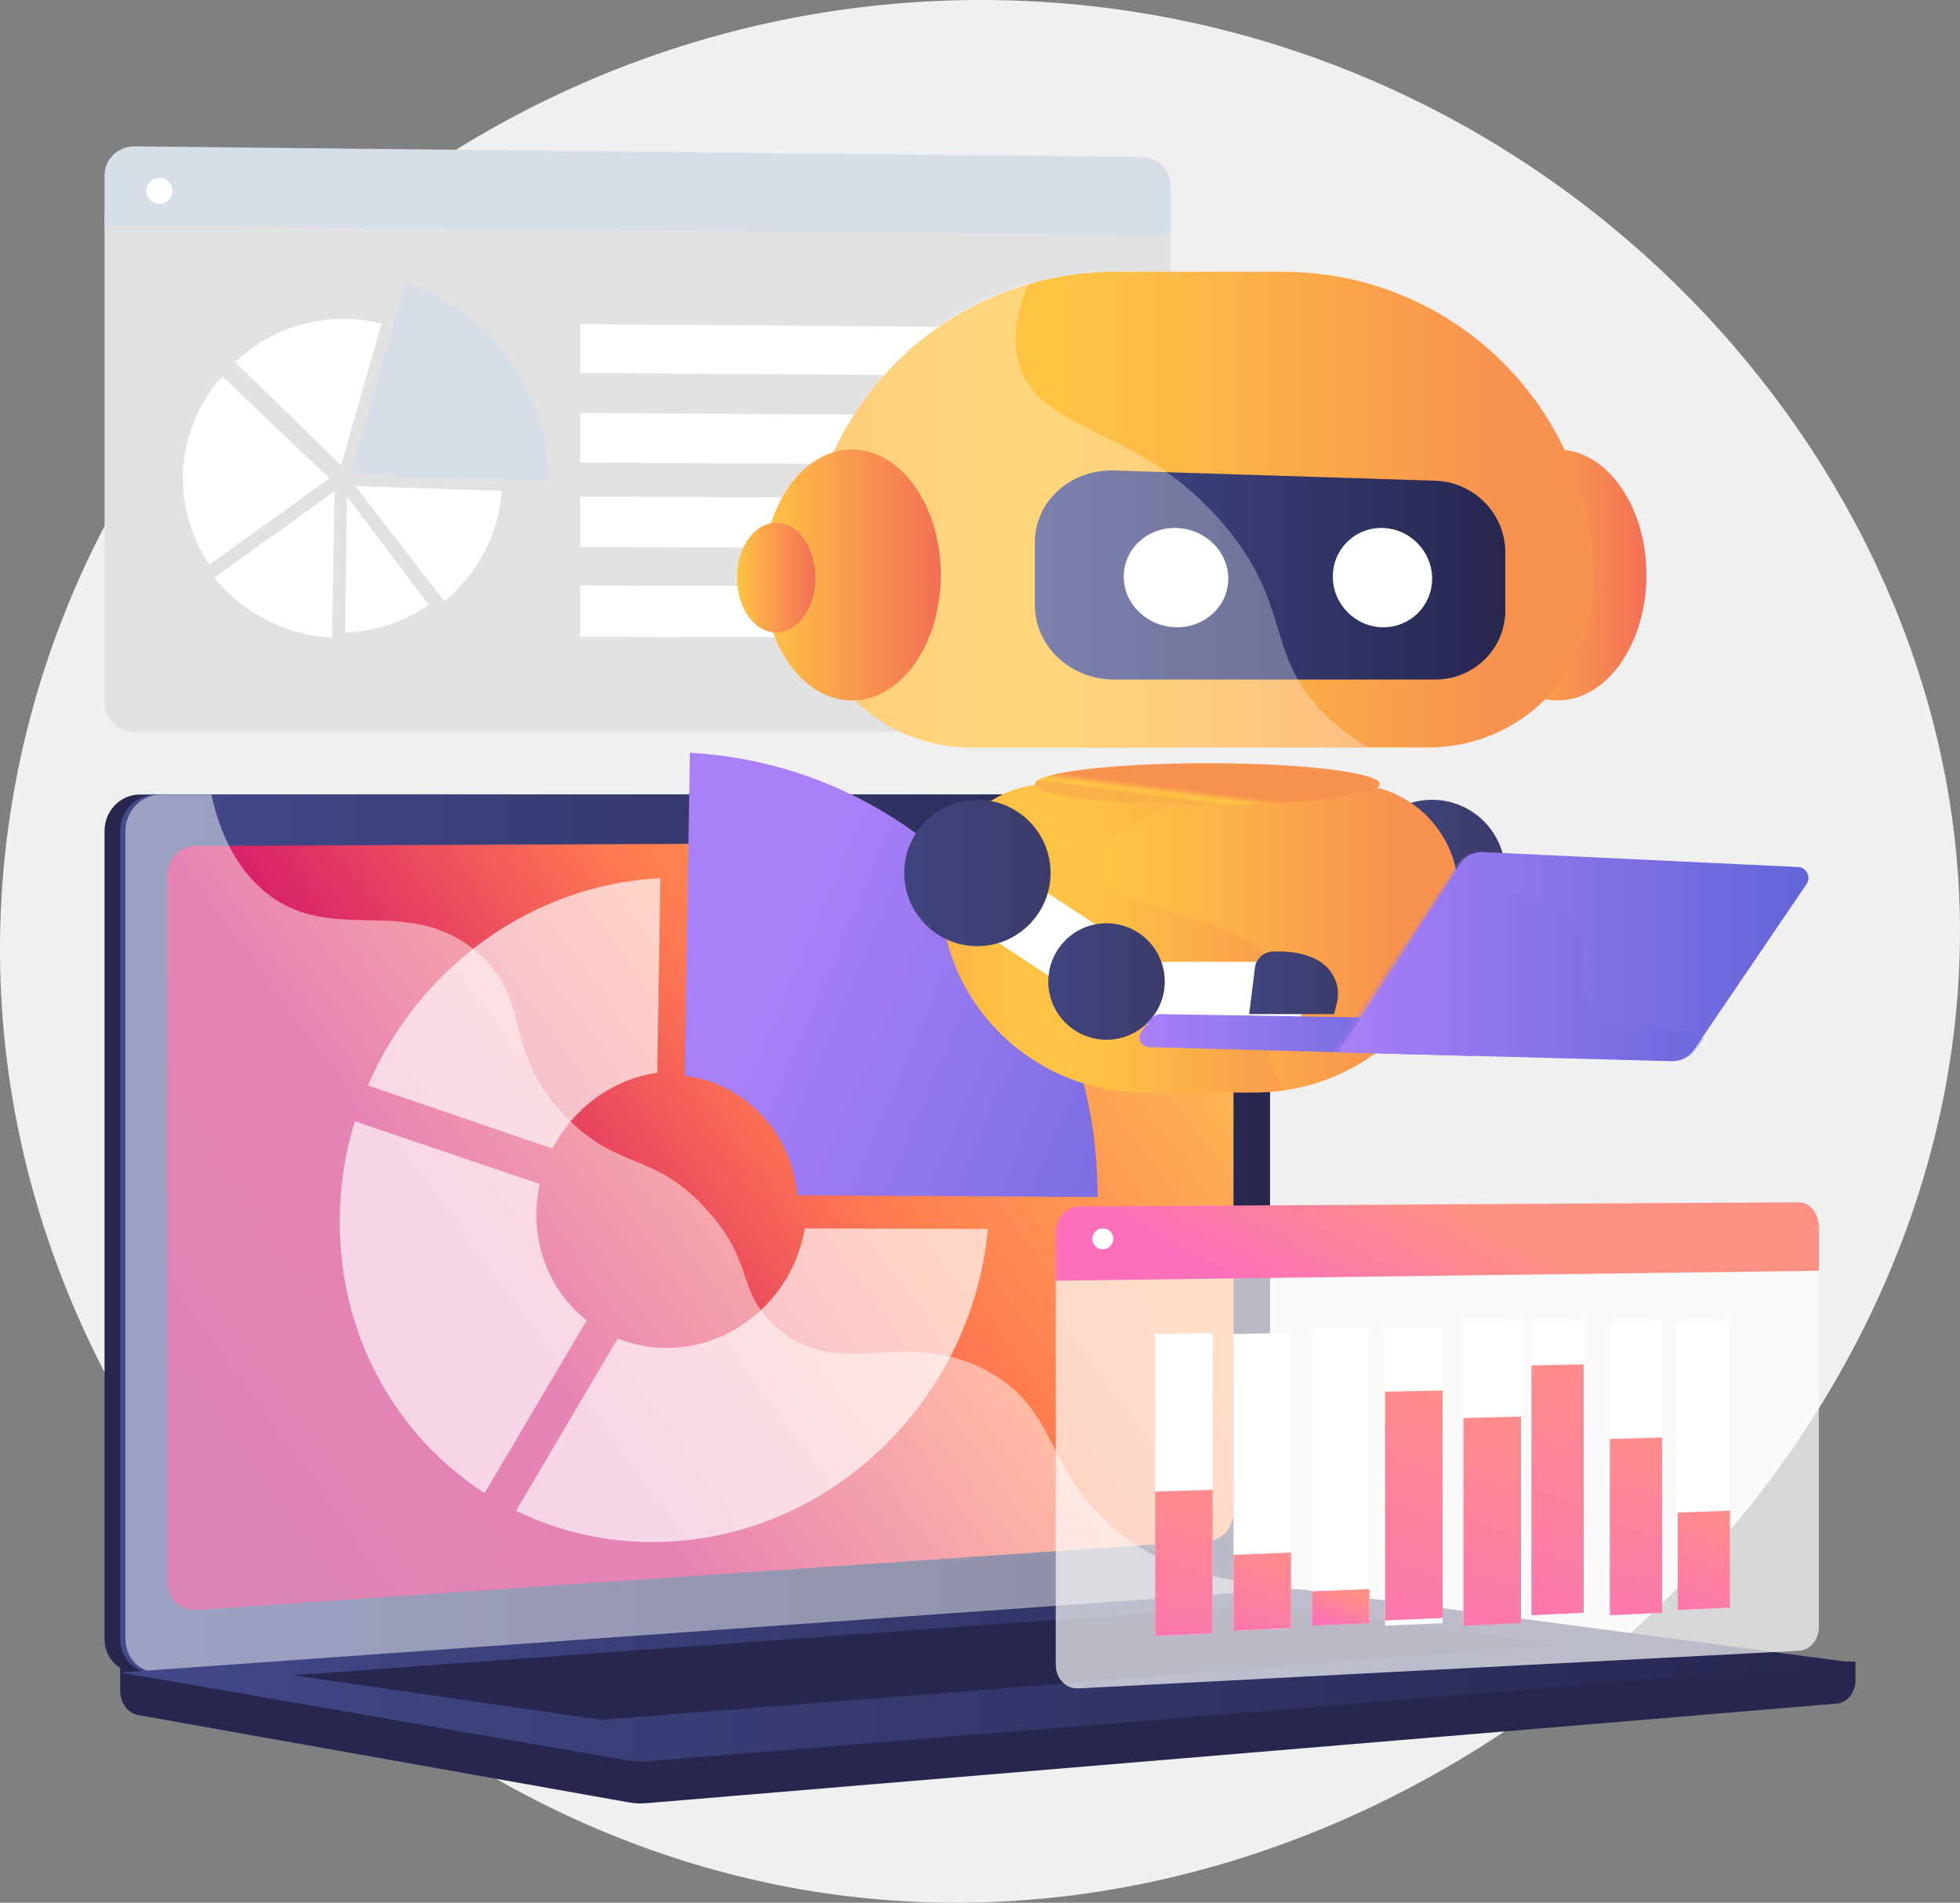 <svg xmlns="http://www.w3.org/2000/svg" xmlns:xlink="http://www.w3.org/1999/xlink" width="375px" height="364px" viewBox="0 0 375 364"><rect x="0" y="0" width="375" height="364" fill="#808080" stroke="none"/><title>Wavy_Tech-20_Single-08 [Convertido]</title><defs><linearGradient x1="3.35278304e-15%" y1="49.999%" x2="100%" y2="49.999%" id="linearGradient-1"><stop stop-color="#444B8C" offset="0%"></stop><stop stop-color="#26264F" offset="100%"></stop></linearGradient><linearGradient x1="0%" y1="75.962%" x2="100%" y2="24.038%" id="linearGradient-2"><stop stop-color="#BB1271" offset="0%"></stop><stop stop-color="#D2146D" offset="31.273%"></stop><stop stop-color="#FF7A51" offset="63.57%"></stop><stop stop-color="#FEBB53" offset="100%"></stop></linearGradient><linearGradient x1="-6.906%" y1="50%" x2="100%" y2="50%" id="linearGradient-3"><stop stop-color="#444B8C" offset="0%"></stop><stop stop-color="#26264F" offset="100%"></stop></linearGradient><linearGradient x1="28.175%" y1="31.809%" x2="159.36%" y2="91.721%" id="linearGradient-4"><stop stop-color="#AA80F9" offset="0%"></stop><stop stop-color="#6165D7" offset="100%"></stop></linearGradient><linearGradient x1="0%" y1="50%" x2="100%" y2="50%" id="linearGradient-5"><stop stop-color="#40447E" offset="0%"></stop><stop stop-color="#3C3B6B" offset="100%"></stop></linearGradient><linearGradient x1="38.447%" y1="1.311%" x2="61.418%" y2="98.637%" id="linearGradient-6"><stop stop-color="#40447E" offset="0%"></stop><stop stop-color="#3C3B6B" offset="100%"></stop></linearGradient><linearGradient x1="0%" y1="50%" x2="100%" y2="50%" id="linearGradient-7"><stop stop-color="#FFC444" offset="0%"></stop><stop stop-color="#F36F56" offset="100%"></stop></linearGradient><linearGradient x1="0.001%" y1="49.999%" x2="100.001%" y2="49.999%" id="linearGradient-8"><stop stop-color="#FCB148" offset="0%"></stop><stop stop-color="#FDB946" offset="5%"></stop><stop stop-color="#FEC144" offset="14%"></stop><stop stop-color="#FFC444" offset="32%"></stop><stop stop-color="#FDB946" offset="48%"></stop><stop stop-color="#F99C4C" offset="78%"></stop><stop stop-color="#F8924F" offset="87%"></stop><stop stop-color="#F8924F" offset="100%"></stop></linearGradient><linearGradient x1="-3.00472666e-14%" y1="50%" x2="100%" y2="50%" id="linearGradient-9"><stop stop-color="#FCB148" offset="0%"></stop><stop stop-color="#FDB946" offset="5%"></stop><stop stop-color="#FEC144" offset="14%"></stop><stop stop-color="#FFC444" offset="32%"></stop><stop stop-color="#FDB946" offset="48%"></stop><stop stop-color="#F99C4C" offset="78%"></stop><stop stop-color="#F8924F" offset="87%"></stop><stop stop-color="#F8924F" offset="100%"></stop></linearGradient><linearGradient x1="0.001%" y1="49.999%" x2="100.001%" y2="49.999%" id="linearGradient-10"><stop stop-color="#444B8C" offset="0%"></stop><stop stop-color="#26264F" offset="100%"></stop></linearGradient><linearGradient x1="0%" y1="50%" x2="99.996%" y2="50%" id="linearGradient-11"><stop stop-color="#FFC444" offset="0%"></stop><stop stop-color="#F36F56" offset="100%"></stop></linearGradient><linearGradient x1="0.009%" y1="50%" x2="100%" y2="50%" id="linearGradient-12"><stop stop-color="#FFC444" offset="0%"></stop><stop stop-color="#F36F56" offset="100%"></stop></linearGradient><linearGradient x1="0.002%" y1="50.001%" x2="100.002%" y2="50.001%" id="linearGradient-13"><stop stop-color="#FCB148" offset="0%"></stop><stop stop-color="#FDB946" offset="5%"></stop><stop stop-color="#FEC144" offset="14%"></stop><stop stop-color="#FFC444" offset="32%"></stop><stop stop-color="#FDB946" offset="48%"></stop><stop stop-color="#F99C4C" offset="78%"></stop><stop stop-color="#F8924F" offset="87%"></stop><stop stop-color="#F8924F" offset="100%"></stop></linearGradient><linearGradient x1="27.627%" y1="71.006%" x2="42.004%" y2="57.507%" id="linearGradient-14"><stop stop-color="#FCB148" offset="0%"></stop><stop stop-color="#FDB946" offset="5%"></stop><stop stop-color="#FEC144" offset="14%"></stop><stop stop-color="#FFC444" offset="32%"></stop><stop stop-color="#FEC045" offset="40%"></stop><stop stop-color="#FAA24B" offset="71%"></stop><stop stop-color="#F8924F" offset="87%"></stop><stop stop-color="#F8924F" offset="100%"></stop></linearGradient><linearGradient x1="-1.08916304e-13%" y1="-565.511%" x2="100%" y2="-565.511%" id="linearGradient-15"><stop stop-color="#40447E" offset="0%"></stop><stop stop-color="#3C3B6B" offset="100%"></stop></linearGradient><linearGradient x1="14.646%" y1="14.647%" x2="85.353%" y2="85.353%" id="linearGradient-16"><stop stop-color="#40447E" offset="0%"></stop><stop stop-color="#3C3B6B" offset="100%"></stop></linearGradient><linearGradient x1="0%" y1="49.994%" x2="99.995%" y2="49.994%" id="linearGradient-17"><stop stop-color="#40447E" offset="0%"></stop><stop stop-color="#3C3B6B" offset="100%"></stop></linearGradient><linearGradient x1="-0.001%" y1="50.002%" x2="99.998%" y2="50.002%" id="linearGradient-18"><stop stop-color="#AA80F9" offset="0%"></stop><stop stop-color="#6165D7" offset="100%"></stop></linearGradient><linearGradient x1="0%" y1="50%" x2="100%" y2="50%" id="linearGradient-19"><stop stop-color="#AA80F9" offset="0%"></stop><stop stop-color="#6165D7" offset="100%"></stop></linearGradient><linearGradient x1="0%" y1="50.003%" x2="100%" y2="50.003%" id="linearGradient-20"><stop stop-color="#AA80F9" offset="0%"></stop><stop stop-color="#6165D7" offset="100%"></stop></linearGradient><linearGradient x1="58.23%" y1="48.554%" x2="13.615%" y2="56.886%" id="linearGradient-21"><stop stop-color="#FF9085" offset="0%"></stop><stop stop-color="#FB6FBB" offset="100%"></stop></linearGradient><linearGradient x1="59.009%" y1="-20.752%" x2="37.59%" y2="146.81%" id="linearGradient-22"><stop stop-color="#FF9085" offset="0%"></stop><stop stop-color="#FB6FBB" offset="100%"></stop></linearGradient><linearGradient x1="67.791%" y1="-28.17%" x2="25.502%" y2="156.957%" id="linearGradient-23"><stop stop-color="#FF9085" offset="0%"></stop><stop stop-color="#FB6FBB" offset="100%"></stop></linearGradient><linearGradient x1="71%" y1="13.222%" x2="21.124%" y2="100.33%" id="linearGradient-24"><stop stop-color="#FF9085" offset="0%"></stop><stop stop-color="#FB6FBB" offset="100%"></stop></linearGradient><linearGradient x1="55.841%" y1="-17.604%" x2="41.952%" y2="142.502%" id="linearGradient-25"><stop stop-color="#FF9085" offset="0%"></stop><stop stop-color="#FB6FBB" offset="100%"></stop></linearGradient><linearGradient x1="56.372%" y1="-18.157%" x2="41.223%" y2="143.257%" id="linearGradient-26"><stop stop-color="#FF9085" offset="0%"></stop><stop stop-color="#FB6FBB" offset="100%"></stop></linearGradient><linearGradient x1="54.458%" y1="-17.161%" x2="43.859%" y2="141.89%" id="linearGradient-27"><stop stop-color="#FF9085" offset="0%"></stop><stop stop-color="#FB6FBB" offset="100%"></stop></linearGradient><linearGradient x1="56.612%" y1="-18.74%" x2="40.894%" y2="144.054%" id="linearGradient-28"><stop stop-color="#FF9085" offset="0%"></stop><stop stop-color="#FB6FBB" offset="100%"></stop></linearGradient><linearGradient x1="62.939%" y1="-23.018%" x2="32.182%" y2="149.907%" id="linearGradient-29"><stop stop-color="#FF9085" offset="0%"></stop><stop stop-color="#FB6FBB" offset="100%"></stop></linearGradient></defs><g id="P&#xE1;gina-1" stroke="none" stroke-width="1" fill="none" fill-rule="evenodd"><g id="Extra-Small" transform="translate(-569, -2922)" fill-rule="nonzero"><g id="Wavy_Tech-20_Single-08-[Convertido]" transform="translate(569, 2922)"><path d="M193.334,0.083 C97.336,-2.747 14.182,66.799 1.618,158.053 C-12.117,257.826 63.484,347.598 156.509,361.976 C272.216,379.86 384.445,276.398 374.369,164.157 C366.777,79.593 290.919,2.96 193.334,0.083 Z" id="Trazado" fill="#F0F0F0"></path><path d="M355,317.867 L23,315 L23,323.484 C23,325.786 24.448,327.744 26.41,328.093 L120.289,344.798 C121.403,344.997 122.533,345.048 123.657,344.955 L351.392,325.909 C353.425,325.74 355,323.776 355,321.409 L355,317.868 L355,317.867 Z" id="Trazado" fill="#26264F"></path><path d="M234.462,304.708 L26.74,319.982 C23.022,320.256 20,317.351 20,313.495 L20,158.983 C20,155.126 23.022,152 26.74,152 L234.462,152 C237.524,152 240,154.826 240,158.312 L240,297.989 C240,301.475 237.524,304.484 234.462,304.708 Z" id="Trazado" fill="#26264F"></path><path d="M237.462,304.708 L29.74,319.982 C26.022,320.256 23,317.351 23,313.495 L23,158.983 C23,155.126 26.022,152 29.74,152 L237.462,152 C240.524,152 243,154.826 243,158.312 L243,297.989 C243,301.475 240.524,304.484 237.462,304.708 Z" id="Trazado" fill="url(#linearGradient-1)"></path><path d="M231.42,294.735 L37.495,307.987 C34.463,308.195 32,305.814 32,302.669 L32,167.55 C32,164.405 34.463,161.845 37.495,161.833 L231.42,161 C233.953,160.99 236,163.302 236,166.167 L236,289.237 C236,292.1 233.951,294.563 231.42,294.736 L231.42,294.735 Z" id="Trazado" fill="url(#linearGradient-2)"></path><path d="M142,156.496 C142,157.875 140.882,158.996 139.503,159 C138.12,159.004 137,157.887 137,156.504 C137,155.122 138.122,154 139.503,154 C140.882,154 142,155.117 142,156.496 Z" id="Trazado" fill="#FFFFFF"></path><path d="M30.734,319.985 L237.293,304.788 L238.344,304.711 C239.749,304.607 241.025,303.913 242,302.861 C227.136,302.048 217.903,296.777 211.948,291.329 C199.987,280.389 202.063,269.601 189.165,262.409 C173.078,253.438 160.429,264.805 148.222,253.589 C140.822,246.79 144.454,241.719 135.349,231.557 C125.263,220.302 118.696,224.086 108.559,213.956 C95.743,201.149 102.153,191.183 91.113,181.987 C77.72,170.831 63.276,181.156 50.527,170.458 C45.028,165.843 42.01,159.134 40.436,152 L30.736,152 C27.021,152 24,155.126 24,158.983 L24,313.495 C24,317.351 27.021,320.256 30.735,319.982 L30.734,319.985 Z" id="Trazado" fill="#FFFFFF" opacity="0.48" style="mix-blend-mode: soft-light;"></path><path d="M246.13,304.045 L23,319.949 L120.289,336.803 C121.403,336.996 122.533,337.048 123.657,336.955 L355,318.118 L249.679,304.152 C248.501,303.996 247.313,303.96 246.13,304.045 L246.13,304.045 Z" id="Trazado" fill="url(#linearGradient-3)"></path><polygon id="Trazado" fill="#26264F" points="56 320.482 241.568 307 299 314.588 115.03 329"></polygon><g id="Grupo" opacity="0.67" transform="translate(65, 168)" fill="#FFFFFF"><path d="M40.701,51.734 C44.671,44.056 52.085,38.47 60.749,37.213 L61.352,0 C36.594,1.228 15.091,17.192 5.404,39.644 L40.699,51.736 L40.701,51.734 Z" id="Trazado"></path><path d="M88.985,67.002 C86.901,79.378 76.463,89.229 63.777,89.846 C60.015,90.029 56.43,89.382 53.185,88.061 L33.743,121.016 C42.747,125.415 52.987,127.567 63.777,126.872 C95.614,124.819 121.138,98.618 124,67.104 L88.985,67.001 L88.985,67.002 Z" id="Trazado"></path><path d="M27.712,117.616 L47.25,84.608 C41.379,79.982 37.617,72.709 37.617,64.379 C37.617,62.368 37.838,60.398 38.256,58.499 L2.887,46.496 C1.011,52.62 0,59.102 0,65.788 C0,87.925 11.036,106.88 27.712,117.617 L27.712,117.616 Z" id="Trazado"></path></g><path d="M131.001,205.777 C142.533,207.254 151.463,216.678 152.527,228.657 L210,229 C210,228.974 210,228.948 210,228.922 C210,183.561 176.135,146.531 131.996,144 L131,205.777 L131.001,205.777 Z" id="Trazado" fill="url(#linearGradient-4)"></path><path d="M20,41 L20,134.387 C20,137.487 22.57,140 25.739,140 L218.477,140 C221.528,140 224,137.536 224,134.495 L224,42.935 L20,41 Z" id="Trazado" fill="#E2E2E2"></path><path d="M218.477,30.049 L25.739,28 C22.57,27.967 20,30.454 20,33.555 L20,43.129 L224,45 L224,35.613 C224,32.572 221.528,30.08 218.477,30.048 L218.477,30.049 Z" id="Trazado" fill="#D8DEE8"></path><path d="M67,90.772 L77.511,54 C93.416,59.283 104.914,74.324 105,92 L67,90.771 L67,90.772 Z" id="Trazado" fill="#D8DEE8"></path><path d="M96,93.913 C95.393,102.383 91.248,109.882 85.005,115 L68,93 L96,93.913 L96,93.913 Z" id="Trazado" fill="#FFFFFF"></path><path d="M65.252,89 C58.854,82.784 51.135,75.271 45,69.271 C50.443,64.087 57.798,60.939 65.885,61.001 C68.337,61.019 70.72,61.334 73,61.906 L65.252,89 L65.252,89 Z" id="Trazado" fill="#FFFFFF"></path><path d="M63,91.492 L40.078,108 C36.872,103.288 35,97.622 35,91.531 C35,84.021 37.846,77.182 42.531,72 C44.209,73.604 46.075,75.386 48.12,77.335 C54.314,83.24 60.537,89.154 63,91.492 L63,91.492 Z" id="Trazado" fill="#FFFFFF"></path><path d="M64,94 L63.538,122 C54.441,121.476 46.376,117.109 41,110.522 L64,94 L64,94 Z" id="Trazado" fill="#FFFFFF"></path><path d="M66.418,95 L82,115.701 C77.45,118.908 71.949,120.845 66,121 L66.419,95 L66.418,95 Z" id="Trazado" fill="#FFFFFF"></path><polygon id="Trazado" fill="#FFFFFF" points="210 72 111 71.342 111 62 210 62.747"></polygon><polygon id="Trazado" fill="#FFFFFF" points="210 89 111 88.496 111 79 210 79.596"></polygon><polygon id="Trazado" fill="#FFFFFF" points="210 105 111 104.655 111 95 210 95.438"></polygon><polygon id="Trazado" fill="#FFFFFF" points="210 122 111 121.818 111 112 210 112.276"></polygon><path d="M33,36.525 C33,37.906 31.881,39.014 30.5,39 C29.119,38.987 28,37.856 28,36.475 C28,35.093 29.12,33.986 30.5,34 C31.88,34.014 33,35.145 33,36.525 Z" id="Trazado" fill="#FFFFFF"></path><polygon id="Rect&#xE1;ngulo" fill="#FFFFFF" transform="translate(289.017, 179.851) rotate(-56.81) translate(-289.017, -179.851)" points="282.454 158.4 295.579 158.4 295.579 201.303 282.454 201.303"></polygon><circle id="&#xD3;valo" fill="url(#linearGradient-5)" cx="274" cy="167" r="14"></circle><circle id="&#xD3;valo" fill="url(#linearGradient-6)" transform="translate(298.503, 187.752) rotate(-76.72) translate(-298.503, -187.752)" cx="298.503" cy="187.752" r="11.142"></circle><ellipse id="&#xD3;valo" fill="url(#linearGradient-7)" cx="298" cy="110" rx="17" ry="24"></ellipse><path d="M245.52,52 L213.481,52 C180.631,52 154,78.567 154,111.337 L154,111.337 C154,128.825 168.211,143 185.74,143 L273.26,143 C290.789,143 305,128.824 305,111.337 L305,111.337 C305,78.567 278.369,52 245.519,52 L245.52,52 Z" id="Trazado" fill="url(#linearGradient-8)"></path><path d="M240.002,209 L218.997,209 C197.459,209 180,191.775 180,170.529 L180,170.529 C180,159.191 189.316,150 200.809,150 L258.191,150 C269.684,150 279,159.191 279,170.529 L279,170.529 C279,191.777 261.54,209 240.003,209 L240.002,209 Z" id="Trazado" fill="url(#linearGradient-9)"></path><path d="M274.603,130 L213.158,130 C204.831,130 198,123.634 198,115.783 L198,103.743 C198,95.891 204.831,89.744 213.158,90.008 L274.603,91.963 C282.039,92.201 288,98.305 288,105.601 L288,116.789 C288,124.085 282.039,130 274.603,130 L274.603,130 Z" id="Trazado" fill="url(#linearGradient-10)"></path><path d="M235,110.703 C235,115.907 230.579,120.069 225.081,119.999 C219.534,119.929 215,115.585 215,110.296 C215,105.007 219.534,100.848 225.081,101.004 C230.58,101.158 235,105.501 235,110.703 Z" id="Trazado" fill="#FFFFFF"></path><path d="M274,110.696 C274,115.9 269.799,120.066 264.575,119.999 C259.306,119.931 255,115.59 255,110.303 C255,105.016 259.305,100.853 264.575,101.004 C269.799,101.154 274,105.492 274,110.696 Z" id="Trazado" fill="#FFFFFF"></path><path d="M251.589,134.648 C242.533,123.994 246.557,115.473 234.717,101.035 C218.427,81.169 199.423,83.417 195.07,69.942 C193.863,66.208 193.725,61.085 196.961,54 C172.149,61.166 154,84.071 154,111.223 L154,111.223 C154,128.774 168.209,143 185.736,143 L262,143 C257.432,140.506 254.094,137.594 251.589,134.647 L251.589,134.648 Z" id="Trazado" fill="#FFFFFF" opacity="0.3" style="mix-blend-mode: soft-light;"></path><ellipse id="&#xD3;valo" fill="url(#linearGradient-11)" cx="163" cy="110" rx="17" ry="24"></ellipse><ellipse id="&#xD3;valo" fill="url(#linearGradient-12)" cx="148.5" cy="110.5" rx="7.5" ry="10.5"></ellipse><path d="M245.237,187.821 C242.352,174.47 210.446,174.793 209.578,166.065 C208.908,159.338 227.227,152.678 229.529,151.84 C231.497,151.124 233.452,150.519 235.387,150 L200.829,150 C189.325,150 180,159.19 180,170.528 L180,170.528 C180,191.776 197.477,209 219.034,209 L240.059,209 C242.079,209 244.063,208.849 246,208.557 C244.171,206.322 242.978,203.878 242.69,201.21 C242.051,195.295 246.355,192.995 245.237,187.821 L245.237,187.821 Z" id="Trazado" fill="url(#linearGradient-13)" opacity="0.4" style="mix-blend-mode: multiply;"></path><ellipse id="&#xD3;valo" fill="url(#linearGradient-14)" cx="231" cy="150" rx="33" ry="4"></ellipse><polygon id="Rect&#xE1;ngulo" fill="#FFFFFF" transform="translate(202.204, 179.849) rotate(-56.81) translate(-202.204, -179.849)" points="195.642 158.397 208.767 158.397 208.767 201.301 195.642 201.301"></polygon><circle id="&#xD3;valo" fill="url(#linearGradient-15)" cx="187" cy="167" r="14"></circle><polygon id="Trazado" fill="#FFFFFF" points="218.623 184 250 184 248.754 197 218 195.97"></polygon><circle id="&#xD3;valo" fill="url(#linearGradient-16)" transform="translate(211.708, 187.763) rotate(-45) translate(-211.708, -187.763)" cx="211.708" cy="187.763" r="11.142"></circle><path d="M252.002,183.623 C250.092,182.602 247.395,181.883 243.601,182.016 C241.798,182.078 240.31,183.386 240.099,185.097 L239,194 L255.256,194 L255.787,191.873 C256.596,188.625 255.052,185.255 252.002,183.624 L252.002,183.623 Z" id="Trazado" fill="url(#linearGradient-17)"></path><path d="M280.904,194.982 L222.195,194 C221.387,193.986 220.623,194.358 220.151,194.993 L218.361,197.406 C217.47,198.608 218.328,200.286 219.855,200.326 L282,202 L280.905,194.982 L280.904,194.982 Z" id="Trazado" fill="url(#linearGradient-18)"></path><path d="M344.049,165.866 L283.743,163.006 C281.958,162.921 280.263,163.8 279.279,165.319 L256,201.303 L319.777,202.998 C321.528,203.045 323.183,202.189 324.18,200.722 L345.634,169.13 C346.548,167.784 345.652,165.942 344.048,165.865 L344.049,165.866 Z" id="Trazado" fill="url(#linearGradient-19)"></path><path d="M278.749,165.321 C279.752,163.8 281.483,162.921 283.303,163.006 L284.652,163.068 C284.722,165.062 285.211,166.914 286.328,168.457 C289.815,173.274 296.296,170.871 300.669,176.014 C305.472,181.664 300.293,187.67 304.574,192.916 C309.081,198.436 317.203,194.718 326,198.641 L324.558,200.722 C323.543,202.189 321.853,203.045 320.067,202.998 L255,201.303 L278.749,165.319 L278.749,165.321 Z" id="Trazado" fill="url(#linearGradient-20)" opacity="0.3" style="mix-blend-mode: multiply;"></path><path d="M202,240.485 L202,318.53 C202,321.121 203.946,323.12 206.342,322.994 L344.262,315.79 C346.328,315.683 348,313.651 348,311.252 L348,239 L202,240.485 Z" id="Trazado" fill="#FFFFFF" opacity="0.68"></path><path d="M344.262,230 L206.342,230.792 C203.946,230.807 202,233.165 202,236.061 L202,245 L348,243.109 L348,234.833 C348,232.152 346.328,229.988 344.262,230 Z" id="Trazado" fill="url(#linearGradient-21)"></path><path d="M213,236.984 C213,238.088 212.106,238.99 211.002,239 C209.896,239.01 209,238.121 209,237.016 C209,235.91 209.896,235.008 211.002,235 C212.106,234.993 213,235.882 213,236.984 Z" id="Trazado" fill="#FFFFFF"></path><polygon id="Trazado" fill="#FFFFFF" points="232 312.491 221 313 221 255.186 232 255"></polygon><polygon id="Trazado" fill="url(#linearGradient-22)" points="232 312.488 221 313 221 285.358 232 285"></polygon><polygon id="Trazado" fill="#FFFFFF" points="247 311.504 236 312 236 255.182 247 255"></polygon><polygon id="Trazado" fill="url(#linearGradient-23)" points="247 311.465 236 312 236 297.455 247 297"></polygon><polygon id="Trazado" fill="#FFFFFF" points="262 310.508 251 311 251 254.181 262 254"></polygon><polygon id="Trazado" fill="url(#linearGradient-24)" points="262 310.543 251 311 251 304.421 262 304"></polygon><polygon id="Trazado" fill="#FFFFFF" points="276 310.512 265 311 265 254.18 276 254"></polygon><polygon id="Trazado" fill="url(#linearGradient-25)" points="276 309.52 265 310 265 266.242 276 266"></polygon><polygon id="Trazado" fill="#FFFFFF" points="291 309.515 280 310 280 253.178 291 253"></polygon><polygon id="Trazado" fill="url(#linearGradient-26)" points="291 310.511 280 311 280 271.273 291 271"></polygon><polygon id="Trazado" fill="#FFFFFF" points="303 308.527 293 309 293 253.173 303 253"></polygon><polygon id="Trazado" fill="url(#linearGradient-27)" points="303 308.527 293 309 293 261.217 303 261"></polygon><polygon id="Trazado" fill="#FFFFFF" points="318 308.53 308 309 308 253.173 318 253"></polygon><polygon id="Trazado" fill="url(#linearGradient-28)" points="318 308.538 308 309 308 275.283 318 275"></polygon><polygon id="Trazado" fill="#FFFFFF" points="331 307.543 321 308 321 253.167 331 253"></polygon><polygon id="Trazado" fill="url(#linearGradient-29)" points="331 307.552 321 308 321 289.349 331 289"></polygon></g></g></g></svg>
